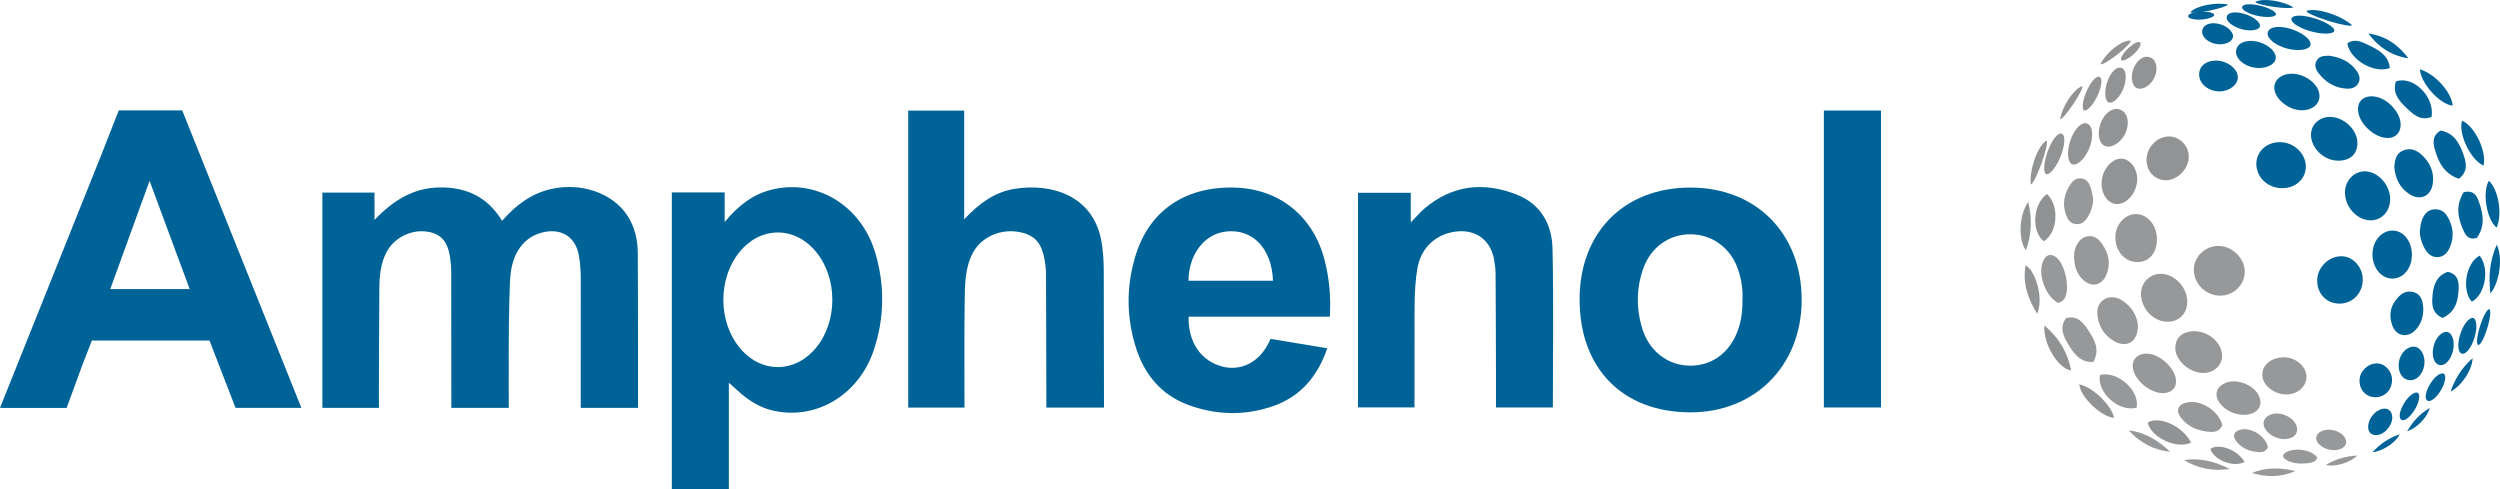 <?xml version="1.0" encoding="UTF-8"?>
<!DOCTYPE svg PUBLIC "-//W3C//DTD SVG 1.1//EN" "http://www.w3.org/Graphics/SVG/1.1/DTD/svg11.dtd">
<!-- Creator: CorelDRAW 2018 (64 Bit Versão de avaliação) -->
<svg xmlns="http://www.w3.org/2000/svg" xml:space="preserve" width="986px" height="193px" version="1.1" style="shape-rendering:geometricPrecision; text-rendering:geometricPrecision; image-rendering:optimizeQuality; fill-rule:evenodd; clip-rule:evenodd"
viewBox="0 0 651.2 127.45"
 xmlns:xlink="http://www.w3.org/1999/xlink">
 <defs>
  <style type="text/css">
   <![CDATA[
    .fil1 {fill:#96989A;fill-rule:nonzero}
    .fil4 {fill:#919595;fill-rule:nonzero}
    .fil2 {fill:#929394;fill-rule:nonzero}
    .fil3 {fill:#909293;fill-rule:nonzero}
    .fil0 {fill:#006397;fill-rule:nonzero}
   ]]>
  </style>
 </defs>
 <g id="Camada_x0020_1">
  <path class="fil0" d="M452.98 85.15c-1.93,6.28 -6.59,10.04 -12.57,10.09 -6.02,0.05 -11.03,-3.86 -12.8,-10.18 -1.43,-5.1 -1.36,-10.22 0.46,-15.23 2.03,-5.55 6.82,-8.9 12.43,-8.81 5.58,0.08 10.33,3.6 12.22,9.12 0.88,2.55 1.27,5.19 1.17,7.7 0.03,2.6 -0.2,4.98 -0.91,7.31zm-12.64 -36.3c-17.32,0 -28.89,11.69 -28.89,29.16 0.02,17.96 11.21,29.37 28.85,29.39 16.87,0.03 28.99,-12.22 29,-29.31 0,-17.28 -11.84,-29.23 -28.96,-29.24z"/>
  <path class="fil0" d="M309.59 73.11c0,-6.58 3.94,-12.24 9.95,-12.83 6.82,-0.66 11.74,4.44 12.05,12.84l-22 -0.01zm12.14 -24.25c-12.9,-0.39 -22.27,5.88 -25.9,17.58 -2.49,8.03 -2.47,16.18 0.09,24.2 2.22,6.97 6.61,12.24 13.6,14.82 7.34,2.71 14.86,2.87 22.26,0.26 7.09,-2.52 11.45,-7.76 13.95,-15.01 -5.08,-0.84 -9.96,-1.65 -14.78,-2.45 -2.88,6.8 -8.34,8.23 -12.27,7.28 -5.59,-1.34 -9.21,-6.09 -9.07,-13.07l36.79 0c0.31,-5.29 -0.17,-10.06 -1.37,-14.74 -2.93,-11.41 -11.77,-18.53 -23.3,-18.87z"/>
  <path class="fil0" d="M395.09 50.69c-8.64,-3.41 -16.77,-2.53 -24.02,3.6 -1.11,0.94 -2.06,2.08 -3.59,3.64l0 -7.72 -13.75 0 0 55.91 14.72 0c0,-6.66 -0.01,-13.24 0.01,-19.82 0.02,-5.44 -0.17,-10.88 0.72,-16.28 0.88,-5.35 4.63,-8.97 9.94,-9.7 5.19,-0.7 9.14,2.13 10.05,7.26 0.22,1.23 0.4,2.47 0.4,3.71 0.06,8.92 0.08,17.84 0.1,26.76 0.01,2.65 0,5.3 0,8.08l14.82 0c0,-13.91 0.21,-27.63 -0.09,-41.35 -0.14,-6.36 -3.03,-11.62 -9.31,-14.09z"/>
  <path class="fil1" d="M578.33 77c3.51,0.01 6.45,-2.9 6.39,-6.32 -0.07,-3.5 -3.33,-6.64 -6.9,-6.63 -3.44,0.01 -6.3,2.76 -6.37,6.1 -0.07,3.72 3.06,6.84 6.88,6.85z"/>
  <path class="fil1" d="M564.64 83.8c3.08,-0.03 5.18,-2.27 5.1,-5.42 -0.1,-3.64 -3.36,-7.03 -6.81,-7.07 -2.96,-0.05 -5.31,2.36 -5.25,5.35 0.09,3.83 3.35,7.18 6.96,7.14z"/>
  <path class="fil1" d="M551.01 61.71c-0.05,3.66 2.45,6.53 5.69,6.55 3.1,0.01 5.14,-2.35 5.14,-5.96 0,-3.6 -2.4,-6.5 -5.42,-6.55 -2.89,-0.03 -5.37,2.7 -5.41,5.96z"/>
  <path class="fil1" d="M566.63 90.72c0.06,3.19 3.62,6.36 7.18,6.42 2.73,0.06 4.96,-1.88 5,-4.33 0.07,-3.4 -3.38,-6.53 -7.2,-6.55 -3.13,0 -5.04,1.7 -4.98,4.46z"/>
  <path class="fil2" d="M565.06 35.54c-3.03,-0.06 -5.78,2.65 -5.93,5.84 -0.14,3.09 2.07,5.55 4.99,5.56 3.09,0.01 5.95,-2.89 6.01,-6.11 0.05,-2.77 -2.31,-5.23 -5.07,-5.29z"/>
  <path class="fil1" d="M550.68 88.85c3.25,1.89 6.19,0.25 6.22,-4.01 -0.2,-2.5 -1.56,-5.04 -4.3,-6.7 -3.04,-1.84 -6.45,-0.01 -6.29,3.43 0.15,3.05 1.56,5.65 4.37,7.28z"/>
  <path class="fil1" d="M548.63 71.67c1.23,-2.85 0.71,-5.57 -1.02,-8.06 -0.85,-1.21 -1.97,-2.34 -3.71,-2.08 -1.89,0.29 -2.82,1.69 -3.38,3.3 -0.25,0.71 -0.22,1.51 -0.27,1.88 0.01,2.54 0.66,4.47 2.2,6.03 2.16,2.2 4.98,1.71 6.18,-1.07z"/>
  <path class="fil1" d="M595.51 102.74c2.87,0.02 5.23,-1.98 5.28,-4.47 0.05,-2.78 -2.68,-5.19 -5.87,-5.2 -3.16,0 -5.57,1.88 -5.64,4.41 -0.07,2.71 2.92,5.24 6.23,5.26z"/>
  <path class="fil2" d="M552.51 41.32c-2.61,0.01 -5.05,3.07 -5.09,6.37 -0.04,3.07 1.8,5.51 4.11,5.46 2.64,-0.06 5.08,-3.08 5.17,-6.35 0.07,-2.92 -1.9,-5.49 -4.19,-5.48z"/>
  <path class="fil1" d="M555.61 96.11c0.62,3.07 4.4,6.19 7.61,6.28 2.34,0.07 3.77,-1.31 3.58,-3.45 -0.27,-3.17 -4.37,-6.84 -7.64,-6.84 -2.52,0 -4.01,1.69 -3.55,4.01z"/>
  <path class="fil1" d="M584.28 108.07c3.87,-0.03 5.5,-2.49 3.93,-5.33 -1.43,-2.58 -5.5,-4.1 -8.29,-3.09 -2.58,0.94 -3.34,3.2 -1.7,5.36 1.58,2.08 3.86,2.9 6.06,3.06z"/>
  <path class="fil1" d="M540.68 58.36c1.69,0.19 2.61,-0.89 3.32,-2.13 0.78,-1.38 1.21,-2.86 1.23,-4.48 -0.2,-0.92 -0.32,-1.85 -0.6,-2.75 -0.41,-1.26 -1.03,-2.43 -2.62,-2.55 -1.45,-0.12 -2.27,0.83 -2.93,1.89 -1.42,2.32 -1.88,4.78 -0.99,7.4 0.43,1.27 1.03,2.44 2.59,2.62z"/>
  <path class="fil1" d="M543.93 86c-1.28,-1.98 -2.75,-3.9 -5.77,-3.16 -1.83,2.52 -0.65,4.83 0.65,6.95 1.38,2.24 2.88,4.57 6.43,4.52 1.9,-3.33 0.28,-5.87 -1.31,-8.31z"/>
  <path class="fil1" d="M536.04 78.87c0.69,-0.1 1.26,-0.41 1.68,-1.05 1.63,-2.51 0.18,-9.4 -2.35,-10.98 -1.35,-0.84 -2.36,-0.42 -3.05,0.89 -1.7,3.25 0.28,9.24 3.72,11.14z"/>
  <path class="fil1" d="M569.72 104.81c-2.38,0.48 -3.08,2.06 -1.65,3.97 1.87,2.49 4.61,3.49 7.64,3.71 1.22,0.08 2.53,-0.19 3.16,-1.74 -0.9,-3.71 -5.54,-6.69 -9.15,-5.94z"/>
  <path class="fil1" d="M556.52 106.18c1,-4.32 -4.88,-9.69 -9.54,-8.51 -0.8,4.66 5,9.74 9.54,8.51z"/>
  <path class="fil3" d="M533.19 50.52c-3.69,2.64 -4.1,9.75 -0.84,12.32 3.61,-2.15 4.18,-9.25 0.84,-12.32z"/>
  <path class="fil3" d="M570.72 115.29c-2.1,-4.28 -8.28,-7.08 -11.28,-5.23 0.8,3.84 7.53,7.05 11.28,5.23z"/>
  <path class="fil3" d="M532.53 84.77c-0.44,4.73 3.68,11.38 6.97,11.7 -0.93,-4.54 -2.96,-8.29 -6.97,-11.7z"/>
  <path class="fil2" d="M550.68 108.82c-0.76,-3.39 -5.67,-8.1 -9.07,-8.7 0.31,3.31 5.67,8.46 9.07,8.7z"/>
  <path class="fil2" d="M527.64 69.08c-0.82,4.57 0.45,8.44 3,12.65 1.66,-3.71 -0.13,-10.88 -3,-12.65z"/>
  <path class="fil4" d="M528.34 52.6c-2.44,3.26 -2.71,9.74 -0.64,12.59 1.54,-4.13 1.63,-8.09 0.64,-12.59z"/>
  <path class="fil1" d="M565.28 117.67c-3.03,-2.85 -6.42,-5.08 -10.79,-5.56 2.88,3.11 6.39,5.1 10.79,5.56z"/>
  <path class="fil0" d="M594.43 49.01c3.58,0.02 6.25,-2.46 6.19,-5.74 -0.06,-3.3 -3.1,-6.18 -6.6,-6.25 -3.53,-0.08 -6.29,2.4 -6.29,5.66 0,3.5 2.98,6.32 6.7,6.33z"/>
  <path class="fil0" d="M622.59 51.75c-0.07,-3.72 -3.29,-7.17 -6.67,-7.13 -2.85,0.03 -5.12,2.5 -5.09,5.55 0.02,3.88 3.26,7.3 6.81,7.21 2.89,-0.07 5,-2.49 4.95,-5.63z"/>
  <path class="fil0" d="M615.45 72.86c0.03,-3.3 -2.55,-6.13 -5.59,-6.12 -3.31,0.01 -6.2,2.87 -6.28,6.21 -0.08,3.48 2.39,6.11 5.78,6.13 3.43,0.01 6.06,-2.67 6.09,-6.22z"/>
  <path class="fil0" d="M614.06 37.29c0.04,-3.4 -3.42,-6.77 -7.01,-6.85 -2.83,-0.05 -5.02,1.91 -5.08,4.56 -0.09,3.45 3.26,6.76 6.91,6.84 3.21,0.08 5.14,-1.62 5.18,-4.55z"/>
  <path class="fil0" d="M623.14 72.56c2.87,0.01 5.09,-2.67 5.11,-6.17 0.02,-3.51 -2.15,-6.28 -4.96,-6.34 -2.88,-0.05 -5.26,2.65 -5.31,6.05 -0.06,3.56 2.24,6.44 5.16,6.46z"/>
  <path class="fil0" d="M633.68 47.91c0.45,-3.04 -0.66,-5.56 -2.91,-7.63 -1.38,-1.28 -3.07,-1.84 -4.89,-1.05 -1.77,0.76 -2.05,2.44 -2.22,4.2 0.23,2.88 1.34,5.44 3.96,7.14 2.77,1.8 5.58,0.53 6.06,-2.66z"/>
  <path class="fil0" d="M618.54 25.14c-3.04,-0.39 -4.8,1.42 -4.21,4.34 0.6,2.97 3.91,6.01 6.98,6.42 2.33,0.3 3.98,-1.09 4.01,-3.39 0.05,-3.18 -3.4,-6.92 -6.78,-7.37z"/>
  <path class="fil0" d="M596.91 19.19c-2.66,0.01 -4.57,1.6 -4.5,3.75 0.1,2.83 3.71,5.75 7.16,5.78 2.66,0.01 4.55,-1.49 4.61,-3.66 0.08,-2.93 -3.56,-5.87 -7.27,-5.87z"/>
  <path class="fil0" d="M634.99 66.97c1.77,-0.09 2.75,-1.44 3.32,-2.97 0.82,-2.19 0.73,-4.37 -0.23,-6.5 -0.74,-1.66 -1.75,-3.09 -3.87,-2.99 -2.12,0.1 -2.99,1.63 -3.52,3.35 -0.22,0.73 -0.25,1.51 -0.37,2.27 -0.02,1.51 0.39,2.89 1.06,4.22 0.75,1.47 1.84,2.71 3.61,2.62z"/>
  <path class="fil0" d="M629.39 85.74c1.33,-1.52 1.81,-3.32 1.84,-5.38 -0.15,-1.75 -0.39,-3.67 -2.57,-4.28 -2.13,-0.6 -3.56,0.65 -4.71,2.21 -1.47,1.98 -1.6,4.2 -0.83,6.41 1.05,2.99 4.14,3.47 6.27,1.04z"/>
  <path class="fil0" d="M606.65 14.5c-1.16,0.08 -2.48,-0.04 -3.2,1.25 -0.71,1.23 -0.24,2.36 0.53,3.35 1.78,2.29 4.11,3.76 7.15,3.98 1.2,0.09 2.37,-0.18 3.05,-1.21 0.76,-1.13 0.44,-2.34 -0.3,-3.38 -1.71,-2.42 -4.2,-3.6 -7.23,-3.99z"/>
  <path class="fil0" d="M640.51 46.56c2.52,-2.05 1.87,-4.31 1.14,-6.4 -1.02,-2.87 -2.44,-5.54 -5.93,-6.16 -2.39,1.42 -1.9,3.5 -1.41,5.21 0.92,3.17 2.43,6.09 6.2,7.35z"/>
  <path class="fil0" d="M624.08 21.21c-1,3.08 0.91,5.17 2.94,7.07 1.68,1.58 3.5,3.28 6.36,2.16 0.84,-5.31 -4.83,-10.85 -9.3,-9.23z"/>
  <path class="fil0" d="M578.2 23.8c2.54,-0.03 4.74,-1.76 4.71,-3.71 -0.02,-2.25 -2.86,-4.36 -5.82,-4.32 -2.58,0.04 -4.29,1.52 -4.26,3.68 0.03,2.41 2.48,4.4 5.37,4.35z"/>
  <path class="fil0" d="M636.23 82.81c3.47,-1.57 4.06,-4.57 4.2,-7.58 0.09,-1.83 -0.2,-3.88 -2.86,-4.43 -2.9,1.05 -3.72,3.47 -3.94,6.11 -0.18,2.21 -0.32,4.54 2.6,5.9z"/>
  <path class="fil0" d="M645.11 62.01c2.27,-3 1.77,-6.31 0.54,-9.61 -0.53,-1.45 -1.31,-2.92 -3.88,-2.36 -2.06,3.19 -1.67,6.46 -0.2,9.74 0.6,1.34 1.24,2.76 3.54,2.23z"/>
  <path class="fil0" d="M622.51 17.7c-0.37,-3.35 -2.96,-4.7 -5.46,-5.91 -1.71,-0.83 -3.65,-1.9 -5.62,-0.49 0.69,4.26 7.01,7.99 11.08,6.4z"/>
  <path class="fil0" d="M643.84 78.57c3.5,-1.73 4.76,-8.69 2.04,-11.99 -3.6,1.91 -4.72,8.94 -2.04,11.99z"/>
  <path class="fil0" d="M646.91 43.13c0.91,-3.67 -2.34,-10.43 -5.62,-11.68 -0.98,3.45 2.25,10.18 5.62,11.68z"/>
  <path class="fil0" d="M638.88 27.51c-0.25,-3.43 -4.61,-8.34 -8.54,-9.45 0.26,3.76 5.25,9.16 8.54,9.45z"/>
  <path class="fil0" d="M650.32 59.28c1.55,-3.5 0.5,-9.84 -2.01,-12.2 -1.79,2.89 -0.59,10.16 2.01,12.2z"/>
  <path class="fil0" d="M627.36 15.19c-2.61,-3.46 -5.93,-5.86 -10.43,-6.47 2.55,3.51 5.96,5.77 10.43,6.47z"/>
  <path class="fil0" d="M648.71 76.45c2.41,-3 3.29,-9.3 1.64,-12.73 -1.88,4.31 -2.17,8.31 -1.64,12.73z"/>
  <path class="fil0" d="M623.08 99.02c0.03,-2.35 -1.82,-4.37 -3.99,-4.37 -2.36,0.01 -4.43,2.06 -4.48,4.43 -0.06,2.49 1.71,4.37 4.12,4.38 2.45,0.01 4.33,-1.9 4.35,-4.44z"/>
  <path class="fil0" d="M631.48 95.05c0.34,-2.33 -0.82,-4.52 -2.51,-4.74 -1.84,-0.22 -3.73,1.59 -4.1,3.95 -0.39,2.45 0.73,4.49 2.62,4.74 1.9,0.27 3.62,-1.44 3.99,-3.95z"/>
  <path class="fil0" d="M638.98 91.23c0.5,-2.31 -0.2,-4.5 -1.5,-4.75 -1.42,-0.27 -3.09,1.49 -3.61,3.82 -0.54,2.42 0.13,4.47 1.58,4.77 1.47,0.3 3,-1.36 3.53,-3.84z"/>
  <path class="fil0" d="M644.55 87.96c0.77,-2.49 0.62,-4.85 -0.31,-5.12 -1.03,-0.28 -2.58,1.63 -3.37,4.14 -0.83,2.62 -0.66,4.82 0.38,5.13 1.05,0.31 2.48,-1.48 3.3,-4.15z"/>
  <path class="fil0" d="M647.9 85.42c0.77,-2.49 1,-4.74 0.52,-4.87 -0.53,-0.14 -1.65,1.89 -2.42,4.4 -0.82,2.62 -1.02,4.72 -0.49,4.89 0.54,0.16 1.57,-1.74 2.39,-4.42z"/>
  <path class="fil0" d="M635.85 101.58c1.1,-1.89 1.43,-3.85 0.69,-4.25 -0.8,-0.43 -2.46,0.84 -3.58,2.75 -1.19,1.99 -1.47,3.83 -0.66,4.28 0.81,0.46 2.34,-0.74 3.55,-2.78z"/>
  <path class="fil1" d="M594.9 114.37c2.96,-0.02 4.2,-1.9 3,-4.07 -1.09,-1.98 -4.21,-3.14 -6.34,-2.36 -1.97,0.71 -2.55,2.45 -1.31,4.09 1.22,1.6 2.96,2.23 4.65,2.34z"/>
  <path class="fil1" d="M583.76 111.88c-1.82,0.38 -2.36,1.58 -1.26,3.04 1.42,1.9 3.52,2.66 5.84,2.84 0.93,0.06 1.94,-0.15 2.42,-1.33 -0.69,-2.84 -4.24,-5.12 -7,-4.55z"/>
  <path class="fil3" d="M584.67 120.3c-1.85,-3.16 -6.74,-4.95 -8.91,-3.38 0.83,2.89 6.15,4.97 8.91,3.38z"/>
  <path class="fil1" d="M580.8 122.13c-3.69,-1.83 -7.57,-2.98 -11.92,-2.28 3.61,2.1 7.55,3.01 11.92,2.28z"/>
  <path class="fil1" d="M608.25 117.25c2.59,-0.23 3.55,-1.85 2.35,-3.54 -1.1,-1.54 -3.91,-2.26 -5.72,-1.49 -1.68,0.73 -2.06,2.18 -0.86,3.44 1.18,1.21 2.75,1.61 4.23,1.59z"/>
  <path class="fil1" d="M596.26 117.45c-1.71,0.59 -2.05,1.5 -0.8,2.3 1.64,1.02 3.76,1.15 6.01,0.84 0.9,-0.13 1.84,-0.45 2.13,-1.34 -1.05,-1.8 -4.77,-2.69 -7.34,-1.8z"/>
  <path class="fil1" d="M597.89 122.69c-3.79,-0.88 -7.57,-1.09 -11.27,0.51 3.79,1.15 7.55,1.12 11.27,-0.51z"/>
  <path class="fil0" d="M587.41 17.64c2.62,0.37 5.12,-0.73 5.37,-2.36 0.29,-1.88 -2.35,-4.11 -5.41,-4.56 -2.66,-0.37 -4.63,0.59 -4.91,2.42 -0.3,2.02 1.96,4.07 4.95,4.5z"/>
  <path class="fil0" d="M595.94 12.69c2.83,0.71 5.57,0.27 5.9,-0.96 0.35,-1.41 -2.45,-3.55 -5.75,-4.38 -2.87,-0.72 -5.04,-0.29 -5.38,1.07 -0.39,1.52 2,3.47 5.23,4.27z"/>
  <path class="fil0" d="M602.35 8.27c2.82,0.71 5.47,0.61 5.68,-0.22 0.24,-0.96 -2.69,-2.68 -5.98,-3.52 -2.87,-0.73 -4.95,-0.59 -5.18,0.34 -0.25,1.03 2.25,2.58 5.48,3.4z"/>
  <path class="fil0" d="M612.68 6.57c-3.04,-2.66 -9.08,-4.58 -11.8,-3.78l-0.07 0.07c-0.13,0.4 2.41,1.55 5.69,2.57 3.22,1 5.93,1.5 6.16,1.13l0.02 0.01z"/>
  <path class="fil0" d="M577.46 11.48c2.04,0.29 3.98,-0.56 4.18,-1.83 0.22,-1.47 -1.83,-3.2 -4.21,-3.54 -2.06,-0.3 -3.59,0.45 -3.8,1.87 -0.24,1.57 1.51,3.17 3.83,3.5z"/>
  <path class="fil0" d="M584.09 7.64c2.2,0.55 4.33,0.2 4.57,-0.75 0.29,-1.09 -1.89,-2.76 -4.46,-3.4 -2.23,-0.56 -3.91,-0.23 -4.17,0.83 -0.31,1.18 1.55,2.69 4.06,3.32z"/>
  <path class="fil0" d="M588.44 4.2c2.23,0.42 4.28,0.22 4.4,-0.44 0.13,-0.76 -2.22,-1.94 -4.82,-2.44 -2.27,-0.42 -3.88,-0.22 -4,0.51 -0.14,0.81 1.88,1.9 4.42,2.37z"/>
  <path class="fil0" d="M597.32 1.88c-2.74,-1.69 -7.75,-2.42 -9.78,-1.44l-0.04 0.06c-0.05,0.33 2.1,0.91 4.82,1.29 2.66,0.37 4.86,0.41 4.98,0.09l0.02 0z"/>
  <path class="fil0" d="M580.32 1.17c-3.19,-0.67 -8.15,0.32 -9.69,1.91l-0.03 0.07c0.08,0.34 2.31,0.15 4.99,-0.4 2.62,-0.54 4.7,-1.23 4.7,-1.57l0.03 -0.01z"/>
  <path class="fil0" d="M573.69 5.06c1.71,-0.15 3.15,-0.72 3.09,-1.21 -0.06,-0.58 -2.04,-0.96 -4.03,-0.79 -1.74,0.16 -2.86,0.64 -2.79,1.19 0.08,0.62 1.78,0.99 3.73,0.81z"/>
  <path class="fil2" d="M553.35 35.23c-1.28,2.24 -3.69,3.51 -5.2,2.72 -1.73,-0.91 -1.97,-4.29 -0.49,-6.92 1.28,-2.28 3.27,-3.21 4.94,-2.33 1.85,0.99 2.19,3.97 0.75,6.53z"/>
  <path class="fil2" d="M544.12 38.83c-1.13,2.61 -3.15,4.46 -4.35,3.96 -1.38,-0.57 -1.46,-4.02 -0.16,-7.07 1.14,-2.65 2.8,-4.06 4.13,-3.5 1.48,0.62 1.66,3.64 0.38,6.61z"/>
  <path class="fil2" d="M536.6 41.1c-1.11,2.61 -2.79,4.59 -3.6,4.25 -0.94,-0.39 -0.6,-3.68 0.7,-6.73 1.12,-2.65 2.49,-4.18 3.39,-3.79 1,0.42 0.78,3.29 -0.49,6.27z"/>
  <path class="fil2" d="M528.97 48.05c-0.36,-3.95 1.69,-9.76 3.98,-11.38l0.11 -0.01c0.41,0.14 -0.17,2.8 -1.3,5.94 -1.12,3.08 -2.34,5.47 -2.77,5.43l-0.02 0.02z"/>
  <path class="fil2" d="M560.97 20.6c-1.08,1.91 -3.14,2.99 -4.42,2.31 -1.47,-0.78 -1.68,-3.65 -0.43,-5.87 1.11,-1.95 2.79,-2.74 4.22,-1.99 1.57,0.84 1.85,3.37 0.63,5.55z"/>
  <path class="fil2" d="M552.99 23.31c-0.96,2.22 -2.68,3.79 -3.7,3.37 -1.18,-0.48 -1.24,-3.42 -0.14,-6.01 0.96,-2.25 2.38,-3.45 3.52,-2.98 1.26,0.53 1.4,3.1 0.32,5.62z"/>
  <path class="fil2" d="M546.16 25.32c-1.09,2.16 -2.62,3.75 -3.29,3.42 -0.77,-0.39 -0.3,-3.16 0.97,-5.67 1.11,-2.2 2.35,-3.42 3.1,-3.04 0.83,0.42 0.47,2.83 -0.78,5.29z"/>
  <path class="fil2" d="M536.62 31.06c0.52,-3.33 3.43,-7.73 5.66,-8.62l0.09 0.01c0.31,0.19 -0.73,2.27 -2.32,4.65 -1.55,2.33 -3.06,4.07 -3.42,3.95l-0.01 0.01z"/>
  <path class="fil2" d="M547.13 16.72c1.48,-3.08 5.46,-6.22 7.76,-6.16l0.08 0.04c0.23,0.32 -1.35,1.95 -3.51,3.64 -2.13,1.65 -4.03,2.74 -4.31,2.47l-0.02 0.01z"/>
  <path class="fil2" d="M555.58 14.29c-1.28,1.11 -2.69,1.75 -3.03,1.37 -0.39,-0.44 0.66,-2.1 2.14,-3.39 1.3,-1.13 2.42,-1.6 2.79,-1.18 0.42,0.48 -0.45,1.94 -1.9,3.2z"/>
  <path class="fil0" d="M638.3 102c2.8,-1.38 5.7,-5.66 5.76,-8.7 -2.88,2.51 -4.53,5.32 -5.76,8.7z"/>
  <path class="fil0" d="M627.02 112.31c2.42,-0.7 5.34,-3.66 5.85,-6.05 -2.65,1.58 -4.37,3.56 -5.85,6.05z"/>
  <path class="fil0" d="M617.98 117.77c2.51,-0.17 6.04,-2.43 7.09,-4.64 -2.94,0.96 -5.08,2.52 -7.09,4.64z"/>
  <path class="fil1" d="M614.01 118.65c-1.7,1.8 -5.73,3.06 -8.18,2.47 2.62,-1.62 5.21,-2.27 8.18,-2.47z"/>
  <path class="fil0" d="M618.94 107.26c2.09,-1.49 3.92,-0.89 4.18,1.14 0.23,1.85 -1.38,4.2 -3.26,4.77 -1.76,0.53 -3.05,-0.3 -3,-2.02 0.05,-1.66 0.95,-2.96 2.08,-3.89z"/>
  <path class="fil0" d="M629.07 106.57c1.11,-1.89 1.43,-3.86 0.7,-4.25 -0.8,-0.42 -2.46,0.85 -3.58,2.75 -1.19,1.99 -1.47,3.83 -0.66,4.28 0.82,0.46 2.34,-0.74 3.54,-2.78z"/>
  <path class="fil0" d="M28.72 75.29c3.4,-9.37 6.73,-18.54 10.24,-28.19 3.59,9.69 6.98,18.82 10.45,28.19l-20.69 0zm18.74 -46.55l-16.52 0c-0.12,0.26 -1.97,4.98 -4.63,11.79 -8.72,21.77 -17.5,43.7 -26.31,65.7l0.79 0 0 0.02 16.57 0c1.4,-3.83 2.77,-7.56 4.12,-11.25 0.82,-2.1 1.63,-4.2 2.45,-6.3l30.64 0c2.29,5.91 4.58,11.84 6.78,17.53l17.15 0c-10.41,-25.97 -20.77,-51.86 -31.04,-77.49z"/>
  <path class="fil0" d="M166.13 65.79c-0.04,-3.38 -0.78,-6.71 -2.72,-9.65 -3.83,-5.83 -11.89,-8.66 -19.73,-6.94 -5.28,1.16 -9.33,4.24 -12.89,8.31 -3.81,-6.21 -9.25,-8.77 -16.23,-8.69 -6.86,0.07 -12.09,3.34 -17.01,8.45l0 -7.11 -13.58 0 0 56.07 14.74 0c0,-1.02 -0.01,-2.02 -0.01,-2.89 0.03,-9.36 0.02,-18.73 0.11,-28.1 0.03,-3.39 0.31,-6.78 2.02,-9.84 2.11,-3.75 6.74,-5.85 10.95,-4.98 3.62,0.74 5.23,3.1 5.65,8.27 0.08,0.89 0.09,1.78 0.1,2.68 0.01,5.35 0.04,34.86 0.04,34.86l14.96 0c0,0 -0.2,-29.74 0.5,-35.16 0.76,-5.87 3.93,-9.73 8.9,-10.67 4.65,-0.87 8.08,1.55 8.87,6.21 0.34,2.03 0.48,4.07 0.48,6.12 -0.01,7.2 -0.01,33.5 -0.01,33.5l14.92 0c0,0 0.02,-30.95 -0.06,-40.44z"/>
  <path class="fil0" d="M202.61 95.61c-7.83,0 -14.19,-7.84 -14.19,-17.52 0,-9.69 6.36,-17.54 14.19,-17.54 7.85,0 14.2,7.85 14.2,17.54 0,9.68 -6.35,17.52 -14.2,17.52zm25.36 -29.82c-3.73,-12.49 -15.57,-19.42 -27.33,-16.3 -4.71,1.25 -8.36,4.09 -11.88,8.34l0 -7.72 -13.76 0 0 77.34 14.85 0 0 -27.76c1.35,1.2 2.24,2.02 3.16,2.81 2.33,1.99 4.89,3.56 7.9,4.33 11.24,2.85 22.64,-3.69 26.65,-15.52 2.85,-8.42 2.95,-17.04 0.41,-25.52z"/>
  <path class="fil0" d="M287.51 71.08c0,-2.95 -0.13,-5.9 -0.72,-8.78 -2.27,-11.29 -12.83,-14.7 -22.57,-13.11 -5.09,0.84 -9.11,3.71 -13.07,7.92l0 -28.31 -14.58 0 0 77.37 14.66 0c0,-9.34 -0.08,-18.43 0.05,-27.52 0.07,-4.43 0,-8.97 2.26,-13.02 2.22,-3.99 7.23,-6.12 11.98,-5.19 4.32,0.84 6.11,3.1 6.79,8.6 0.1,0.8 0.16,1.6 0.16,2.4 0.04,7.58 0.09,34.73 0.09,34.73l15.01 0c0,0 -0.06,-30.21 -0.06,-35.09z"/>
  <polygon class="fil0" points="489.96,106.13 475.08,106.13 475.08,28.78 489.96,28.78 "/>
 </g>
</svg>
